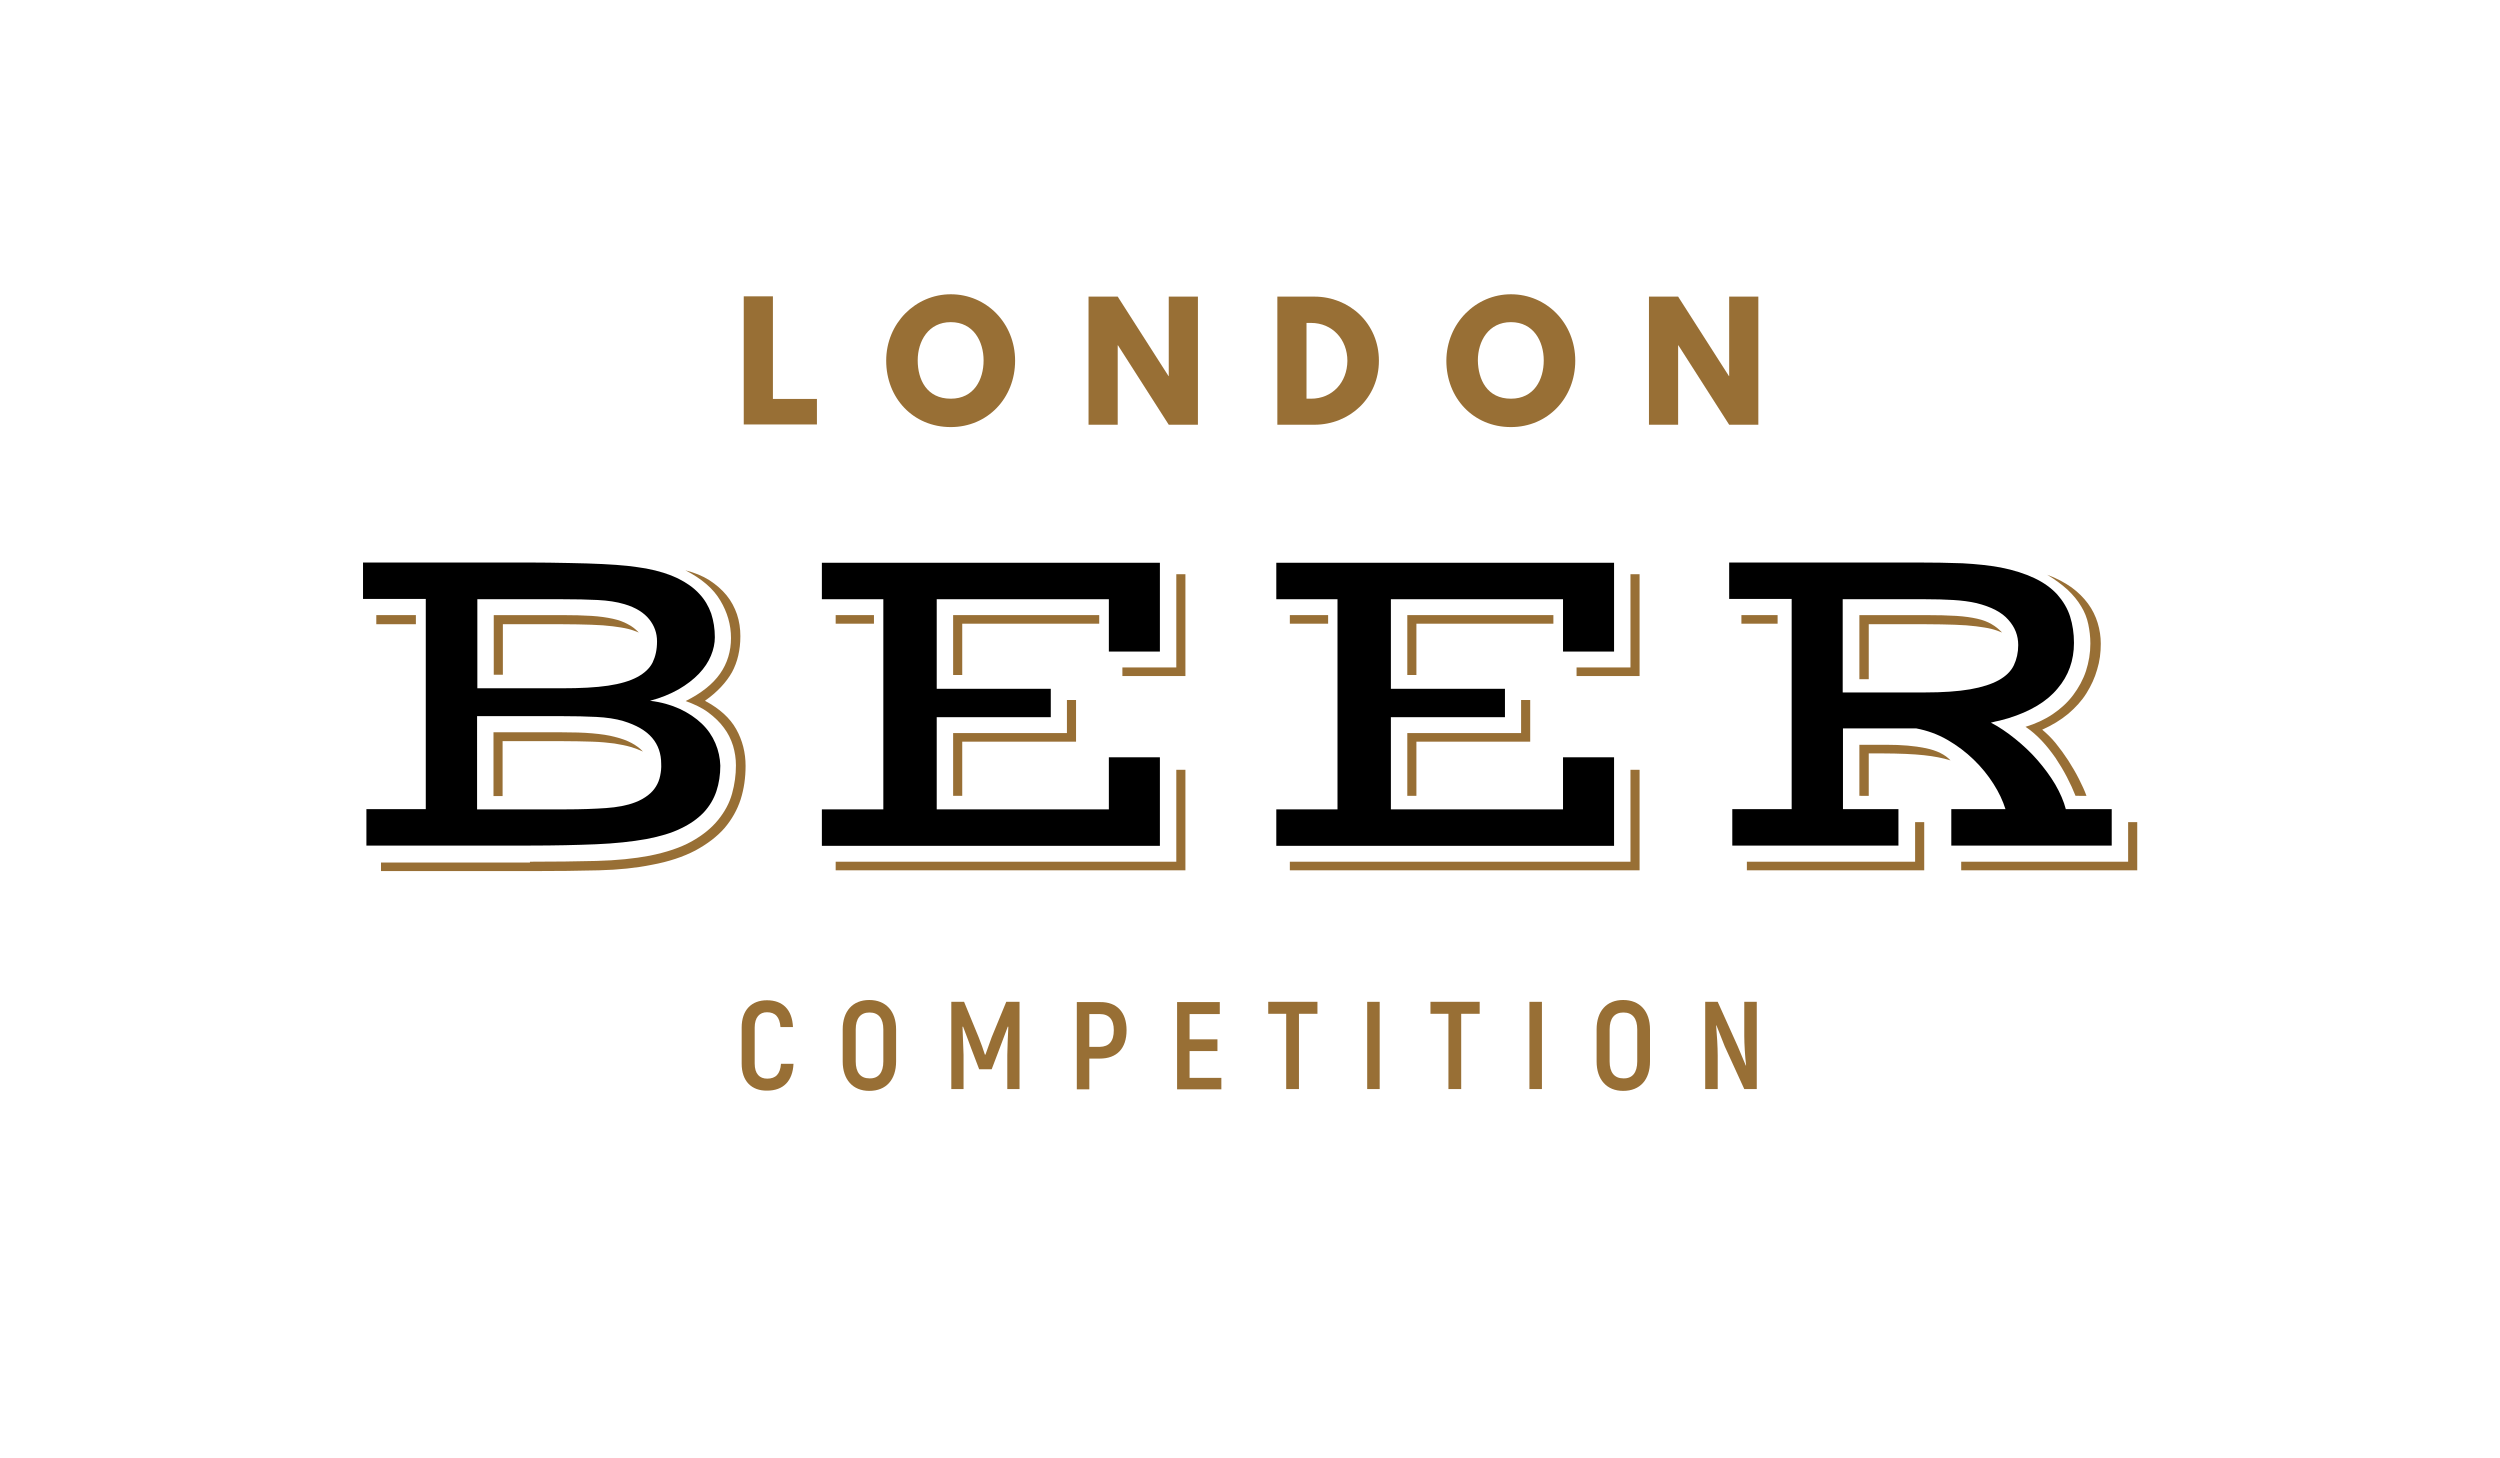 <?xml version="1.0" encoding="utf-8"?>
<!-- Generator: Adobe Illustrator 18.1.1, SVG Export Plug-In . SVG Version: 6.00 Build 0)  -->
<svg version="1.1" id="Layer_1" xmlns="http://www.w3.org/2000/svg" xmlns:xlink="http://www.w3.org/1999/xlink" x="0px" y="0px"
	 viewBox="0 0 960 560" enable-background="new 0 0 960 560" xml:space="preserve">
<g>
	<g>
		<g>
			<path fill="#986F35" d="M296.8,153.2h16.9v9.8h-28.1v-49.2h11.2V153.2z"/>
			<path fill="#986F35" d="M365.1,113c13.7,0,24.7,11.1,24.7,25.5c0,14.4-10.6,25.5-24.7,25.5c-14.5,0-24.8-11.2-24.8-25.5
				C340.3,124.1,351.6,113,365.1,113z M365.1,153.1c8.9,0,12.6-7.3,12.6-14.7c0-7.3-3.9-14.7-12.6-14.7c-8.6,0-12.7,7.3-12.7,14.7
				C352.4,145.8,355.9,153.1,365.1,153.1z"/>
			<path fill="#986F35" d="M429.2,163.1H418v-49.2h11.2l19.5,30.5h0.1v-30.5h11.2v49.2h-11.2l-19.5-30.5h-0.1V163.1z"/>
			<path fill="#986F35" d="M504.7,113.9c13.5,0,24.8,10.3,24.8,24.6c0,14.4-11.3,24.6-24.8,24.6h-14.2v-49.2H504.7z M503.4,153.1
				c8.3,0,13.9-6.3,14-14.5c0-8.2-5.7-14.6-14-14.6h-1.7v29.1H503.4z"/>
			<path fill="#986F35" d="M580.2,113c13.7,0,24.7,11.1,24.7,25.5c0,14.4-10.6,25.5-24.7,25.5c-14.5,0-24.8-11.2-24.8-25.5
				C555.5,124.1,566.7,113,580.2,113z M580.2,153.1c8.9,0,12.6-7.3,12.6-14.7c0-7.3-3.9-14.7-12.6-14.7c-8.6,0-12.7,7.3-12.7,14.7
				C567.6,145.8,571.1,153.1,580.2,153.1z"/>
			<path fill="#986F35" d="M644.4,163.1h-11.2v-49.2h11.2l19.5,30.5h0.1v-30.5h11.2v49.2H664l-19.5-30.5h-0.1V163.1z"/>
		</g>
		<g>
			<path fill="#986F35" d="M284.8,408.4v-13.8c0-6.8,3.8-10.5,9.7-10.5c6.1,0,9.7,3.6,10,10.3h-4.8c-0.3-3.9-2-5.7-5.2-5.7
				c-2.8,0-4.7,1.9-4.7,5.9v13.8c0,4,1.9,5.8,4.8,5.8c3.3,0,5-1.8,5.3-5.7h4.8c-0.3,6.6-3.9,10.3-10.1,10.3
				C288.6,418.9,284.8,415.2,284.8,408.4z"/>
			<path fill="#986F35" d="M323.6,407.6v-12.3c0-7,3.8-11.3,10.2-11.3c6.4,0,10.3,4.3,10.3,11.3v12.3c0,7-3.8,11.3-10.3,11.3
				C327.5,418.9,323.6,414.6,323.6,407.6z M339.2,407.6v-12.3c0-4.2-1.8-6.5-5.3-6.5c-3.5,0-5.3,2.3-5.3,6.5v12.3
				c0,4.2,1.8,6.5,5.3,6.5C337.3,414.2,339.2,411.9,339.2,407.6z"/>
			<path fill="#986F35" d="M391.5,384.7v33.5h-4.7v-13.1c0.1-3.8,0.2-7.3,0.4-10.8l-0.2-0.1c-1,2.7-2.1,5.7-3.3,8.8l-2.9,7.6h-4.8
				l-2.9-7.6c-1.1-3.1-2.3-6.1-3.3-8.8l-0.2,0.1c0.1,3.5,0.3,7,0.4,10.8v13.1h-4.7v-33.5h4.9l5.6,13.6c0.8,1.9,1.9,5.1,2.4,6.7h0.2
				c0.5-1.5,1.7-4.7,2.4-6.7l5.6-13.6H391.5z"/>
			<path fill="#986F35" d="M432.6,395.6c0,7-3.7,10.9-10.3,10.9h-4v11.8h-4.8v-33.5h8.9C428.9,384.7,432.6,388.7,432.6,395.6z
				 M427.7,395.6c0-4.1-1.8-6.2-5.4-6.2h-4v12.6h4C425.9,401.9,427.7,399.9,427.7,395.6z"/>
			<path fill="#986F35" d="M469,413.7v4.6H452v-33.5h16.4v4.6h-11.6v9.7h10.7v4.5h-10.7v10.3H469z"/>
			<path fill="#986F35" d="M505.8,389.3h-7v28.9h-4.9v-28.9h-6.9v-4.6h18.9V389.3z"/>
			<path fill="#986F35" d="M529.8,384.7v33.5h-4.8v-33.5H529.8z"/>
			<path fill="#986F35" d="M568.1,389.3h-7v28.9h-4.9v-28.9h-6.9v-4.6h18.9V389.3z"/>
			<path fill="#986F35" d="M592.1,384.7v33.5h-4.8v-33.5H592.1z"/>
			<path fill="#986F35" d="M613.1,407.6v-12.3c0-7,3.8-11.3,10.2-11.3c6.4,0,10.3,4.3,10.3,11.3v12.3c0,7-3.8,11.3-10.3,11.3
				C617,418.9,613.1,414.6,613.1,407.6z M628.7,407.6v-12.3c0-4.2-1.8-6.5-5.3-6.5c-3.5,0-5.3,2.3-5.3,6.5v12.3
				c0,4.2,1.8,6.5,5.3,6.5C626.8,414.2,628.7,411.9,628.7,407.6z"/>
			<path fill="#986F35" d="M674.6,384.7v33.5h-4.8l-7.5-16.4c-1-2.5-2.4-6-3.2-8.1l-0.1,0.1c0.3,3.4,0.6,8.4,0.6,11.5v12.9h-4.8
				v-33.5h4.8l7.7,17.1c1,2.3,2.3,5.4,3.1,7.4l0.1-0.1c-0.4-3.3-0.7-8.3-0.7-11.3v-13.1H674.6z"/>
		</g>
	</g>
	<g>
		<rect x="144.5" y="236.2" fill="#986F35" width="15.2" height="3.5"/>
		<path fill="#986F35" d="M203.5,330.9c9.2,0,17.8-0.1,25.5-0.3c7.8-0.2,14.6-0.9,20.4-2c6.5-1.3,11.9-3.1,16.2-5.5
			c4.3-2.4,7.7-5.2,10.2-8.3c2.5-3.1,4.3-6.4,5.3-10c1-3.6,1.5-7.2,1.5-10.9c0-2.6-0.4-5.1-1.1-7.5c-0.8-2.5-1.9-4.8-3.5-6.9
			c-1.6-2.2-3.6-4.1-6-5.9c-2.4-1.8-5.4-3.2-8.7-4.4c6-3,10.4-6.5,13.2-10.5c2.8-4,4.2-8.6,4.2-13.7c0-5.1-1.4-9.9-4.1-14.4
			c-2.7-4.6-7.2-8.4-13.4-11.6c3.5,0.9,6.5,2.1,9.2,3.8c2.6,1.7,4.8,3.6,6.6,5.8c1.8,2.2,3.1,4.7,4,7.3c0.9,2.7,1.3,5.5,1.3,8.4
			c0,5.3-1.1,9.9-3.2,13.8c-2.2,3.9-5.6,7.6-10.4,11c5.6,3,9.6,6.6,12,10.9c2.4,4.3,3.6,9,3.6,14.1c0,4.5-0.6,8.8-1.9,12.9
			c-1.3,4-3.4,7.7-6.2,11c-2.9,3.3-6.6,6.1-11.2,8.6c-4.6,2.4-10.2,4.3-16.8,5.5c-5.9,1.2-12.6,1.9-20.2,2.1
			c-7.6,0.2-16.4,0.3-26.4,0.3h-57.3v-3.3H203.5z"/>
		<path fill="#986F35" d="M189.6,236.2h26.1c4.4,0,8.2,0.1,11.4,0.3c3.2,0.2,5.9,0.6,8.2,1.1c2.3,0.5,4.2,1.2,5.8,2.1
			c1.6,0.8,3,1.9,4.2,3.2c-1.2-0.5-2.5-1-4.1-1.4c-1.6-0.4-3.6-0.7-5.9-1c-2.3-0.3-5.1-0.5-8.3-0.6c-3.2-0.1-6.9-0.2-11.3-0.2h-22.6
			v19.4h-3.5V236.2z"/>
		<path fill="#986F35" d="M189.6,281.2h26.1c4.4,0,8.3,0.1,11.7,0.4c3.4,0.3,6.3,0.7,8.8,1.4c2.5,0.6,4.6,1.4,6.3,2.3
			c1.7,0.9,3.2,2,4.4,3.3c-1.5-0.7-3.1-1.3-4.8-1.8c-1.7-0.5-3.8-0.9-6.2-1.3c-2.4-0.3-5.2-0.6-8.5-0.7c-3.3-0.1-7.2-0.2-11.8-0.2
			h-22.6v21.1h-3.5V281.2z"/>
		<rect x="320.9" y="236.2" fill="#986F35" width="14.7" height="3.3"/>
		<polygon fill="#986F35" points="451.7,330.9 451.7,295.6 455.2,295.6 455.2,334.2 320.9,334.2 320.9,330.9 		"/>
		<polygon fill="#986F35" points="366,236.2 422.1,236.2 422.1,239.5 369.5,239.5 369.5,259.2 366,259.2 		"/>
		<polygon fill="#986F35" points="366,281.5 409.7,281.5 409.7,268.8 413.2,268.8 413.2,284.8 369.5,284.8 369.5,305.6 366,305.6 		
			"/>
		<polygon fill="#986F35" points="431,256.3 451.7,256.3 451.7,220.5 455.2,220.5 455.2,259.6 431,259.6 		"/>
		<rect x="495.3" y="236.2" fill="#986F35" width="14.7" height="3.3"/>
		<polygon fill="#986F35" points="626.1,330.9 626.1,295.6 629.6,295.6 629.6,334.2 495.3,334.2 495.3,330.9 		"/>
		<polygon fill="#986F35" points="540.4,236.2 596.5,236.2 596.5,239.5 543.9,239.5 543.9,259.2 540.4,259.2 		"/>
		<polygon fill="#986F35" points="540.4,281.5 584.1,281.5 584.1,268.8 587.6,268.8 587.6,284.8 543.9,284.8 543.9,305.6 
			540.4,305.6 		"/>
		<polygon fill="#986F35" points="605.4,256.3 626.1,256.3 626.1,220.5 629.6,220.5 629.6,259.6 605.4,259.6 		"/>
		<rect x="668.7" y="236.2" fill="#986F35" width="13.9" height="3.3"/>
		<polygon fill="#986F35" points="735.4,330.9 735.4,315.7 738.9,315.7 738.9,334.2 670.8,334.2 670.8,330.9 		"/>
		<g>
			<path d="M274.7,285.4c-1.2-2.8-2.9-5.3-5.2-7.5c-2.3-2.2-5.1-4.1-8.5-5.7c-3.3-1.5-7.1-2.6-11.4-3.1c4.2-1.1,7.8-2.6,11-4.4
				c3.1-1.8,5.7-3.8,7.8-6c2.1-2.2,3.6-4.5,4.6-6.9c1-2.4,1.5-4.8,1.5-7.1c0-3.3-0.5-6.3-1.4-9.1c-1-2.8-2.5-5.4-4.6-7.6
				c-2.1-2.3-4.8-4.2-8.2-5.9c-3.3-1.6-7.4-2.9-12.2-3.8c-2-0.3-4.3-0.7-7.1-1c-2.7-0.3-5.9-0.5-9.6-0.7c-3.7-0.2-8-0.3-12.8-0.4
				c-4.9-0.1-10.4-0.2-16.5-0.2h-62.7v14h24.1v80.7h-22.8v14h62.8c9.5,0,18-0.2,25.3-0.5c7.3-0.3,13.8-1,19.4-2
				c5.2-1,9.7-2.3,13.3-4.1c3.6-1.7,6.5-3.8,8.8-6.2c2.2-2.4,3.8-5.1,4.8-8.1c1-3,1.5-6.3,1.5-9.8
				C276.5,291.1,275.9,288.2,274.7,285.4z M183.3,230.1h32.4c5.3,0,9.9,0.1,13.8,0.3c3.9,0.2,7.3,0.7,10.3,1.6
				c4.4,1.3,7.5,3.3,9.5,5.8s3,5.3,3,8.5s-0.6,5.8-1.7,8.1c-1.1,2.2-3.1,4.1-5.9,5.6c-2.8,1.5-6.5,2.6-11.2,3.3
				c-4.7,0.7-10.6,1-17.8,1h-32.4V230.1z M253.5,297.9c-0.3,1.5-0.8,2.8-1.6,4.1c-0.8,1.3-1.8,2.4-3.1,3.4c-1.3,1-3,2-4.9,2.7
				c-3.1,1.2-6.9,1.9-11.2,2.2c-4.3,0.3-9.5,0.5-15.5,0.5h-34V275h32.5c4.9,0,9.4,0.1,13.3,0.3c3.9,0.2,7.4,0.7,10.4,1.6
				c4.9,1.5,8.6,3.6,11,6.4c2.4,2.8,3.5,6.2,3.5,10C254,294.9,253.8,296.5,253.5,297.9z"/>
			<polygon points="315.6,310.8 339.2,310.8 339.2,230.1 315.6,230.1 315.6,216.1 445.4,216.1 445.4,250.2 425.8,250.2 425.8,230.1 
				359.7,230.1 359.7,264.5 403.5,264.5 403.5,275.4 359.7,275.4 359.7,310.8 425.8,310.8 425.8,290.8 445.4,290.8 445.4,324.8 
				315.6,324.8 			"/>
			<polygon points="490.1,310.8 513.6,310.8 513.6,230.1 490.1,230.1 490.1,216.1 619.8,216.1 619.8,250.2 600.2,250.2 600.2,230.1 
				534.1,230.1 534.1,264.5 577.9,264.5 577.9,275.4 534.1,275.4 534.1,310.8 600.2,310.8 600.2,290.8 619.8,290.8 619.8,324.8 
				490.1,324.8 			"/>
			<path d="M793.3,310.8c-0.8-3.1-2.2-6.3-4.1-9.6c-1.9-3.2-4.2-6.3-6.8-9.3c-2.6-3-5.5-5.7-8.6-8.2s-6.2-4.6-9.3-6.2
				c1.2-0.3,2.3-0.6,3.4-0.8c1.1-0.3,2.2-0.6,3.3-0.9c8.4-2.6,14.8-6.4,18.9-11.4c4.2-4.9,6.3-10.8,6.3-17.5c0-3.7-0.5-7-1.5-10.2
				c-1-3.1-2.7-5.9-4.9-8.4c-2.3-2.5-5.2-4.6-8.8-6.3c-3.6-1.7-7.9-3.1-13-4.1c-4.4-0.8-9.2-1.3-14.6-1.6
				c-5.4-0.2-11.4-0.3-18.1-0.3h-71.5v14H688v80.7h-22.8v14H729v-14h-21.3v-31h28.1c4.2,0.8,8.2,2.2,12,4.4
				c3.8,2.2,7.1,4.7,10.1,7.6s5.5,6,7.6,9.3c2.1,3.3,3.6,6.5,4.6,9.7h-20.8v14h61.6v-14H793.3z M756.5,264.7
				c-4.6,0.8-10.4,1.2-17.4,1.2h-31.5v-35.8h31.5c4,0,7.7,0.1,11,0.3s6.3,0.6,8.9,1.2c5.6,1.4,9.7,3.5,12.2,6.4
				c2.6,2.9,3.8,6.1,3.8,9.7c0,2.9-0.6,5.5-1.7,7.8c-1.1,2.3-3.1,4.2-5.8,5.7C764.8,262.7,761.1,263.9,756.5,264.7z"/>
		</g>
		<path fill="#986F35" d="M714,236.2h25.2c4.8,0,8.8,0.1,12,0.3c3.2,0.2,5.9,0.6,8.1,1.1c2.2,0.5,4,1.2,5.5,2.1
			c1.4,0.8,2.8,1.9,4,3.2c-1.2-0.5-2.5-1-4.1-1.4c-1.6-0.4-3.6-0.7-5.9-1c-2.3-0.3-5.1-0.5-8.2-0.6c-3.2-0.1-6.9-0.2-11.3-0.2h-21.7
			v21.1H714V236.2z"/>
		<path fill="#986F35" d="M714,286h10.6c5.6,0,10.5,0.4,14.9,1.3c4.3,0.9,7.5,2.5,9.5,4.7c-1.6-0.5-3.2-0.9-4.8-1.2
			c-1.6-0.3-3.4-0.6-5.4-0.8c-2-0.2-4.3-0.4-7-0.5c-2.7-0.1-5.8-0.2-9.6-0.2h-4.6v16.3H714V286z"/>
		<polygon fill="#986F35" points="817.2,330.9 817.2,315.7 820.7,315.7 820.7,334.2 753.1,334.2 753.1,330.9 		"/>
		<path fill="#986F35" d="M777.8,279.1c3.9-1.2,7.4-2.8,10.5-4.9s5.7-4.5,7.8-7.3c2.1-2.8,3.8-5.9,4.9-9.2c1.1-3.4,1.7-6.9,1.7-10.6
			c0-2.6-0.3-5-0.8-7.4c-0.5-2.4-1.4-4.7-2.7-6.8c-1.3-2.2-3-4.3-5.1-6.3c-2.2-2-4.8-4-8-5.9c3.6,1.3,6.7,3,9.3,4.8
			c2.6,1.9,4.7,4,6.4,6.3c1.7,2.3,2.9,4.8,3.7,7.4c0.8,2.6,1.2,5.3,1.2,8c0,3.4-0.4,6.7-1.4,9.9c-0.9,3.2-2.3,6.2-4.1,9.1
			c-1.8,2.9-4.2,5.5-7,7.9c-2.9,2.4-6.2,4.4-10,6.1c1.7,1.4,3.5,3.1,5.2,5.2c1.7,2.1,3.3,4.3,4.8,6.6c1.5,2.4,2.9,4.7,4.1,7.1
			c1.2,2.4,2.2,4.5,2.9,6.5H797c-0.9-2.3-2-4.7-3.3-7.2c-1.3-2.5-2.8-5-4.4-7.4c-1.7-2.4-3.4-4.6-5.4-6.7
			C781.9,282.2,779.9,280.5,777.8,279.1z"/>
	</g>
</g>
</svg>
